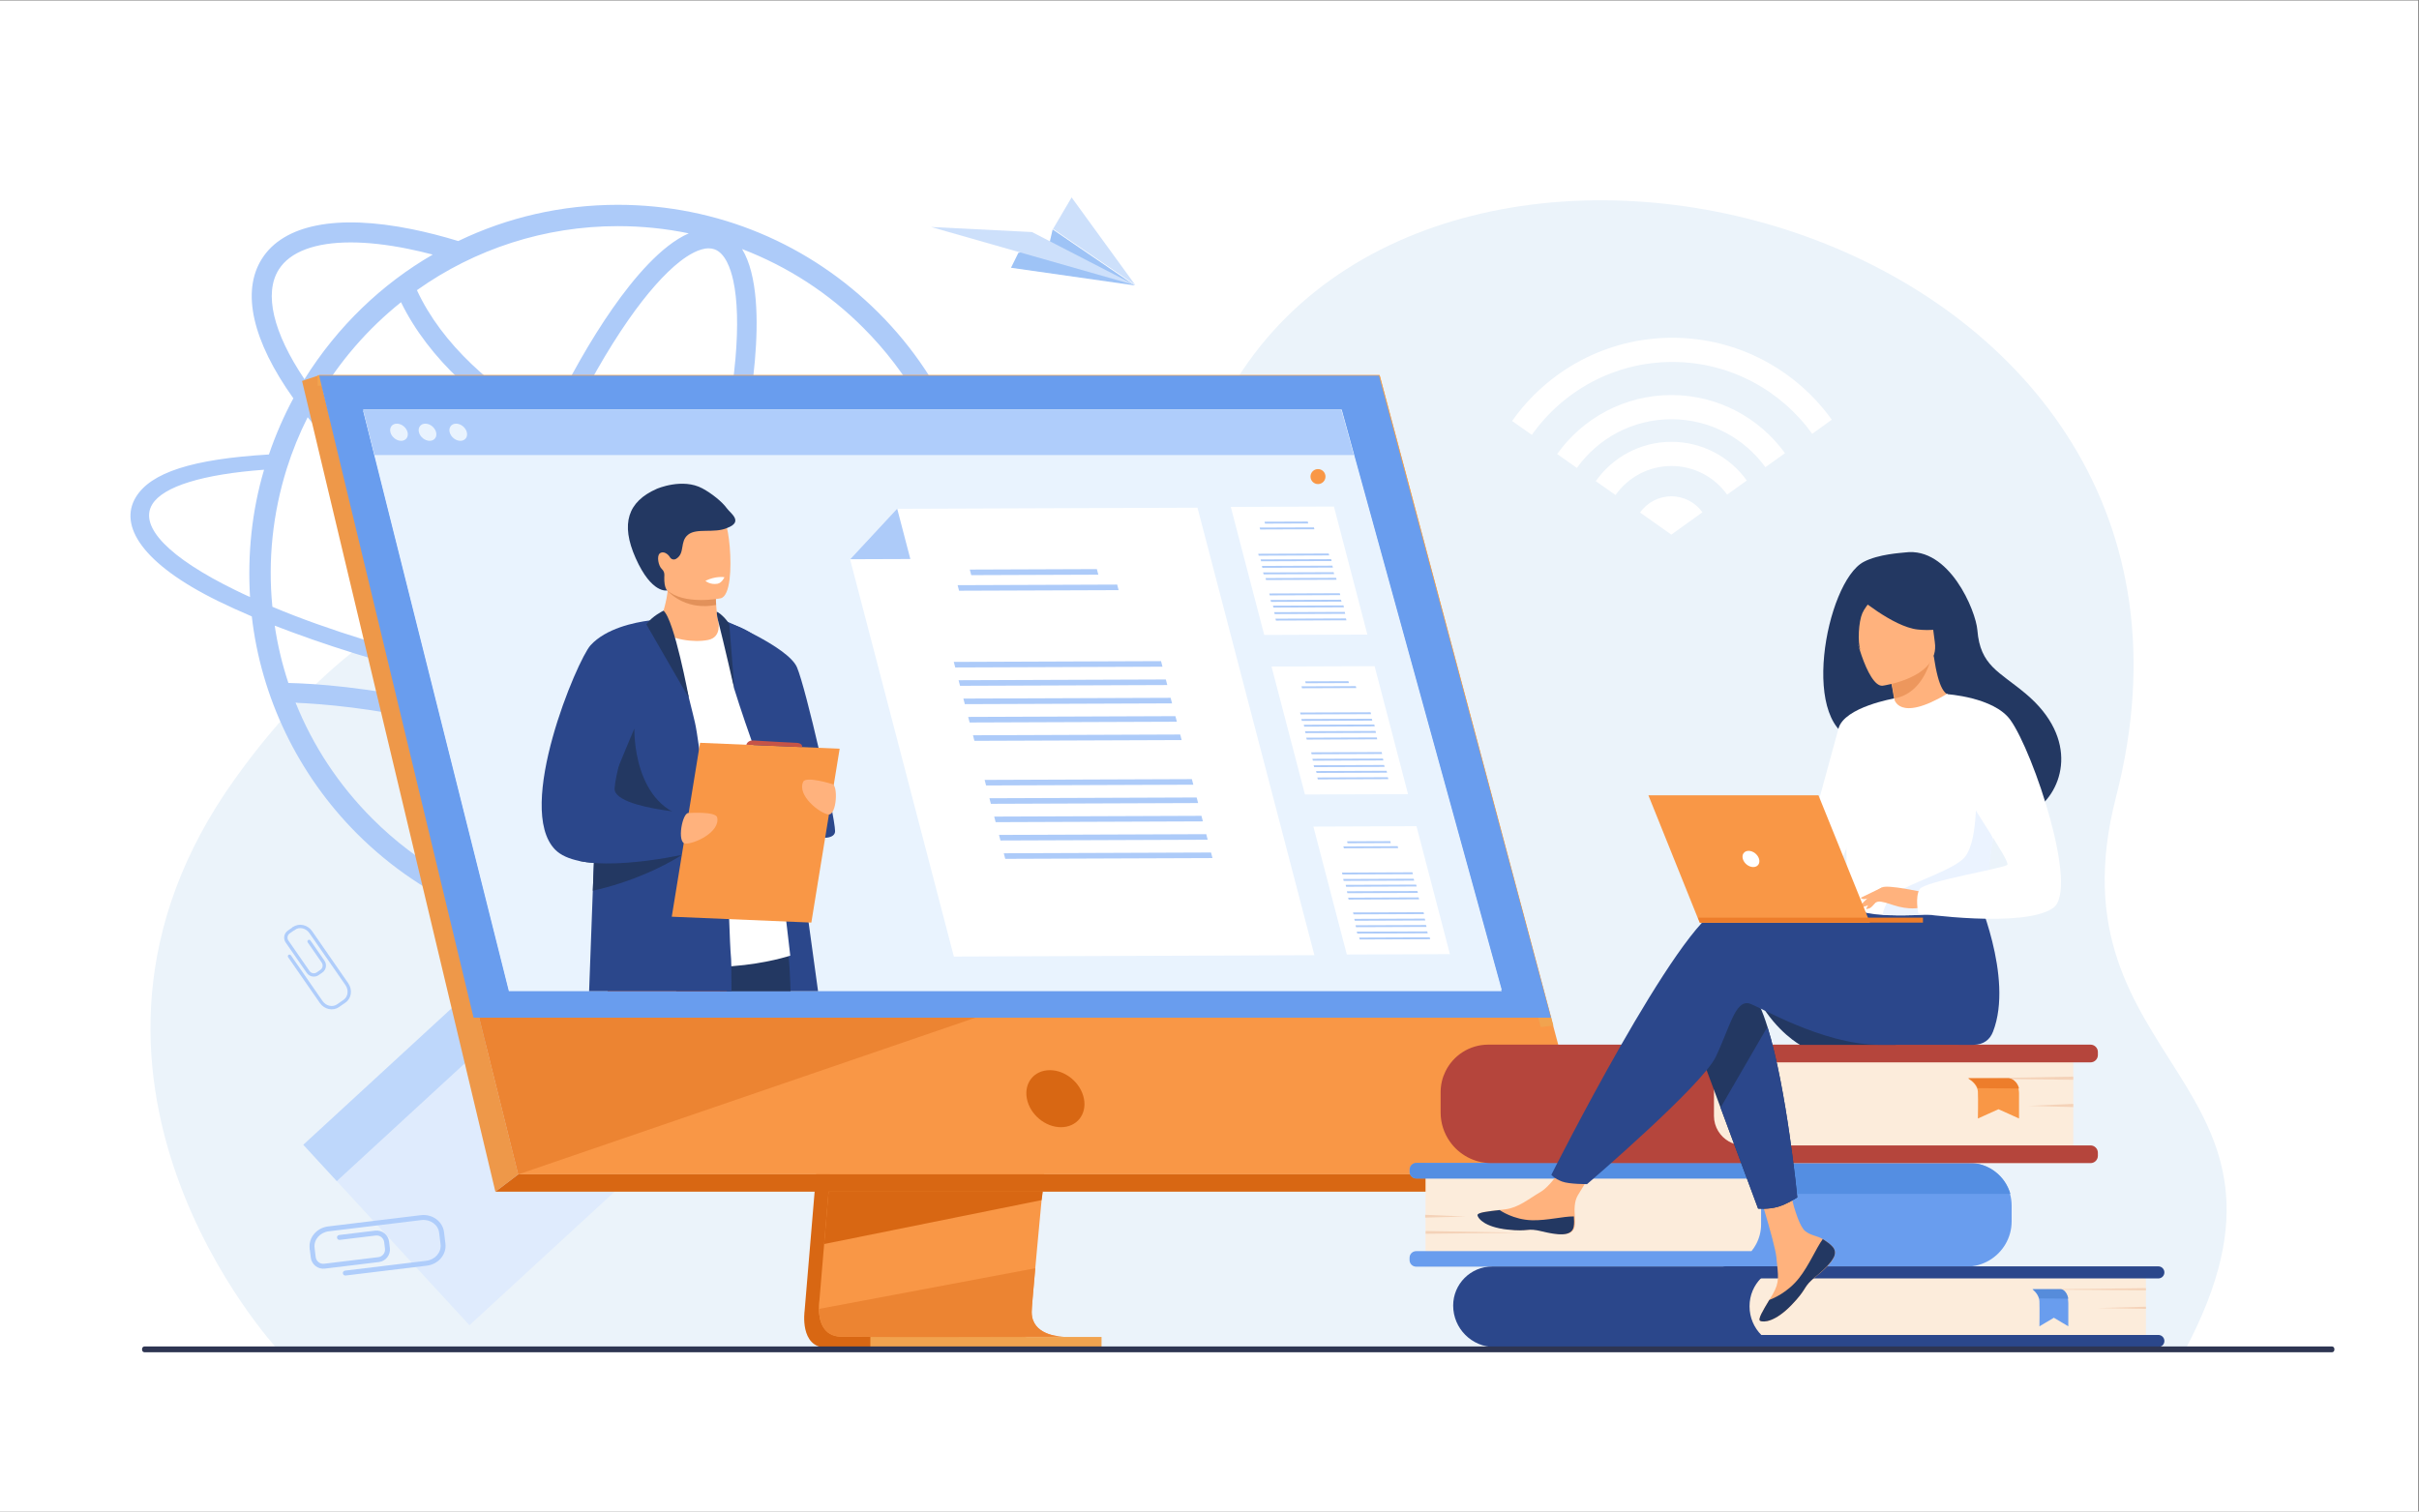 <?xml version="1.0" encoding="UTF-8" standalone="no"?>
<svg
   xmlns:dc="http://purl.org/dc/elements/1.1/"
   xmlns:cc="http://creativecommons.org/ns#"
   xmlns:rdf="http://www.w3.org/1999/02/22-rdf-syntax-ns#"
   xmlns:svg="http://www.w3.org/2000/svg"
   xmlns="http://www.w3.org/2000/svg"
   viewBox="0 0 4266.667 2666.667"
   height="2666.667"
   width="4266.667"
   xml:space="preserve"
   id="svg2"
   version="1.1"><rect x="0" y="0" width="4266.667" height="2666.667" fill="#808080" stroke="none"/><defs
     id="defs6"><clipPath
       id="clipPath86"
       clipPathUnits="userSpaceOnUse"><path
         id="path84"
         d="m 12531.7,2310.3 h -692.3 c -302,0.4 -558.1,1.3 -705.4,3.2 -252.4,3.2 -296.6,224.4 -298.7,367.6 l 2863.3,538.7 c -29.8,-328.1 -47.2,-537.6 -47.4,-577.4 0,-0.7 0,-1.5 0,-2.2 0,-22.4 2,-43.3 5.7,-62.7 47.9,-255.6 387.7,-264 431.6,-264 -66,-0.2 -813.7,-2.5 -1556.8,-3.2" /></clipPath></defs><g
     transform="matrix(1.333,0,0,-1.333,0,2666.667)"
     id="g10"><g
       transform="scale(0.1)"
       id="g12"><g
         transform="scale(1.963)"
         id="g14"><path
           id="path16"
           style="fill:#ffffff;fill-opacity:1;fill-rule:nonzero;stroke:none"
           d="M 16300,0 H 0 V 10187.5 H 16300 V 0" /></g><g
         transform="scale(1.891)"
         id="g18"><path
           id="path20"
           style="fill:#ebf3fa;fill-opacity:1;fill-rule:nonzero;stroke:none"
           d="m 1943.77,1133.74 c 0,0 -1784.873,1916.38 -301.85,3991.13 1315.84,1840.89 2849.98,1715.05 3975.56,968.02 479.39,-318.17 1861.54,-39.21 3037.9,1833.94 C 10259.7,10481.3 15820.6,8932 14806.7,5001.9 14316,3100 16300,3030.87 15289.1,1129.71 l -13345.33,4.03" /></g><path
         id="path22"
         style="fill:#dfebfd;fill-opacity:1;fill-rule:nonzero;stroke:none"
         d="M 6401.92,7052 8600,4663.7 6211.71,2465.6 4013.62,4853.9 6401.92,7052" /><path
         id="path24"
         style="fill:#bed7fb;fill-opacity:1;fill-rule:nonzero;stroke:none"
         d="m 6401.92,7052 442.69,-481 -2388.29,-2198.1 -442.7,481 2388.3,2198.1" /><g
         transform="scale(1.041)"
         id="g26"><path
           id="path28"
           style="fill:#9ec3f6;fill-opacity:1;fill-rule:nonzero;stroke:none"
           d="m 12850.7,15812.8 1573.2,-224.4 -1044,711.6 -53,-228.1 -382.7,-69.3 -93.5,-189.8" /></g><g
         transform="scale(1.043)"
         id="g30"><path
           id="path32"
           style="fill:#cde0fb;fill-opacity:1;fill-rule:nonzero;stroke:none"
           d="m 14399.2,15561.7 -1306.9,673.9 -1281,64.4 2587.9,-738.3" /></g><g
         transform="scale(1.067)"
         id="g34"><path
           id="path36"
           style="fill:#cde0fb;fill-opacity:1;fill-rule:nonzero;stroke:none"
           d="m 13059,15909.1 1019,-694.6 -788.8,1085.5 -230.2,-390.9" /></g><g
         transform="scale(1.382)"
         id="g38"><path
           id="path40"
           style="fill:#ffffff;fill-opacity:1;fill-rule:nonzero;stroke:none"
           d="m 16300,9569.4 -297.9,-213.83 -299.5,211.51 c 66.3,93.4 176,155.16 299.5,155.16 122.7,0 231.6,-60.22 297.9,-152.84" /></g><g
         transform="scale(1.418)"
         id="g42"><path
           id="path44"
           style="fill:#ffffff;fill-opacity:1;fill-rule:nonzero;stroke:none"
           d="m 15597.2,9984.13 c -291.9,0 -550,-145.21 -706.5,-367.17 l 184.4,-129.4 c 115.8,164.02 306.9,270.85 522.1,270.85 213.7,0 403.3,-105.33 519.2,-267.09 l 183.6,131.66 c -157.3,218.95 -413.9,361.15 -702.8,361.15" /></g><g
         transform="scale(1.487)"
         id="g46"><path
           id="path48"
           style="fill:#ffffff;fill-opacity:1;fill-rule:nonzero;stroke:none"
           d="m 14881.5,10447 c -589.3,0 -1110.5,-292.9 -1426.3,-740.83 L 13631,9582.7 c 277.1,391.96 734.4,648.9 1250.5,648.9 511.9,0 966.3,-252.64 1244.1,-639.57 l 174.4,125.63 c -316.6,441.44 -834.1,729.34 -1418.5,729.34" /></g><g
         transform="scale(1.449)"
         id="g50"><path
           id="path52"
           style="fill:#ffffff;fill-opacity:1;fill-rule:nonzero;stroke:none"
           d="m 15262.7,10197.7 c -430,0 -811.4,-212.75 -1043.3,-538.91 l 180.4,-126.63 c 192.1,268.72 507.3,444.69 862.9,444.69 352.6,0 665.5,-173.02 858.4,-438.07 l 178.9,128.11 c -232.6,321.74 -611.1,530.81 -1037.3,530.81" /></g><g
         transform="scale(1.061)"
         id="g54"><path
           id="path56"
           style="fill:#adcbf9;fill-opacity:1;fill-rule:nonzero;stroke:none"
           d="m 10766.9,8641.84 c -239.2,-240.03 -502.8,-448.58 -787.52,-624.24 -689.84,504.18 -1426.96,935.79 -2194.9,1285.14 105.57,193.48 209.62,397.81 311.21,611.11 702.93,-93.15 1378.66,-149.06 1995.61,-163.51 161.1,-4.65 317.4,-4.65 469.1,-3.49 393.2,4.66 743.3,28 1043.2,70 -210.1,-435.23 -491.3,-829.62 -836.7,-1175.01 z M 6393.31,7575.99 c 320.3,167.94 642.12,553.47 889.96,908.75 127.82,183.2 255.57,386.01 381.68,604.93 C 8392.07,8760.39 9091.22,8355.82 9748.02,7884.53 8665.42,7306 7446.28,7240.5 6393.31,7575.99 Z M 3686.95,10088.4 c 333.19,-13.4 950.89,-63.9 1739.91,-243.47 56.45,-12.86 112.87,-26.32 169.26,-40.07 -40.61,-236.86 -70.58,-463.2 -89.08,-675.9 -35.05,-403.06 -37.54,-867.85 74.89,-1199.66 -342.18,192.62 -655.96,430.95 -937.56,712.54 -419.77,419.74 -742.79,911.25 -957.42,1446.56 z m 2018.64,267.5 c -23.6,-105.3 -45.36,-209 -65.33,-311.1 -53.09,12.8 -106.21,25.5 -159.37,37.6 -898.11,204.4 -1572.04,246 -1884.45,253 -77.37,233.1 -134.28,471.5 -170.29,714.8 611.86,-235.3 1300.58,-461.1 2279.44,-694.3 z M 2934.9,11493.7 c -827.32,403.7 -1205.39,793.4 -1036.19,1070 136.52,224 633.6,375.7 1394.41,431.7 -153.38,-517.6 -206.72,-1055.8 -175.02,-1588.1 -63.02,28 -123.69,57.2 -183.2,86.4 z m 901.99,2156.3 0.1,0.3 c 534.81,-668.5 1323.07,-1351.9 2244.09,-1944.5 -130.6,-397.5 -242.02,-788.1 -331.94,-1162.5 -763.63,184.8 -1651.2,446.1 -2352.16,742.6 -58.14,581.3 5.16,1169.7 179.69,1724.7 67.75,215.2 157.63,437 260.22,639.4 z m -360.49,1842.1 c 140.76,223.5 455.31,338.8 896.98,338.8 211.24,0 451.72,-26.4 716,-80.1 100.34,-20.3 202.83,-44.2 307.07,-71.7 h 0.27 c -630.58,-364.7 -1185.99,-892.5 -1599.51,-1554.2 l -0.21,-0.3 c -390.28,579.5 -507.61,1070.8 -320.6,1367.5 z m 4229.83,541.9 c 299.93,0 594.92,-30.2 883.28,-90.1 -340.12,-148.1 -687.38,-560.1 -950.97,-938 -269.78,-386.7 -539.18,-860 -793.57,-1389.8 -686.67,373.2 -1335.3,945.1 -1645.33,1619 723.89,514.8 1594.44,798.9 2506.59,798.9 z m 3060.67,-1268.4 c 561.5,-561.5 934,-1235.9 1122.4,-1941.2 -998,-73 -1912.47,-50 -2729.9,68.3 129.72,530 217.05,1028.6 255.35,1469 42.26,486.3 37.17,1062.4 -160.03,1386.6 571.24,-219.5 1081.48,-550.7 1512.18,-982.7 z M 8857.65,12694.5 c -112.25,-422.4 -250.52,-862.3 -411.61,-1306.5 -62.09,-171.2 -126.38,-339.7 -192.52,-504.9 -605.13,222.2 -1247.41,540 -1878.85,932.5 32.62,95.4 66.3,191.1 101.09,287 149.66,412.7 312.1,809.8 482.43,1181.8 595.99,-288.9 1241.6,-475.3 1899.46,-589.9 z m 53.77,3050.2 c 132.78,-48.1 200.17,-238.7 233.34,-390.1 52.41,-239.2 61.88,-575.3 27.41,-971.8 -37.75,-434 -124.66,-927 -254,-1451.8 -635.98,109.4 -1271.51,289.8 -1856.66,573.8 249.39,520.1 513.09,983.9 776.74,1361.8 227.71,326.4 450.41,578.3 644,728.3 101.01,78.3 236.95,162.1 355.98,162.1 25.33,0 49.9,-3.8 73.19,-12.3 z m -3910.25,-659.6 c 347.94,-712.9 1018.5,-1300.2 1740.1,-1689.8 -174.81,-380.9 -341.32,-787.5 -494.43,-1209.7 -28.54,-78.7 -56.3,-157.2 -83.43,-235.6 -914.48,595.2 -1688.72,1278.3 -2196.61,1939.3 l -0.21,0.3 c 268.05,457.2 617.31,861 1034.58,1195.5 z m 1528.86,-4716.3 c -184.16,37.9 -365.65,77.5 -544.01,118.6 83.96,349.4 187.12,713.6 307.54,1084.8 625.97,-384.8 1262.57,-697.8 1865.32,-920 -75.62,-180.5 -153.28,-356.5 -232.61,-526.9 -457.83,65.7 -926.26,147.1 -1396.24,243.5 z m 1030.99,-967.2 c -549.3,236.69 -1114.06,432.3 -1684.46,583.31 20.11,103.49 42.15,208.79 66.1,315.79 158.61,-36.1 319.47,-71 482.34,-104.6 476.65,-97.5 952.13,-180.3 1417.57,-247.23 -92.18,-190.73 -186.27,-373.55 -281.55,-547.27 z M 6010.38,7745.9 c -132.78,48.16 -200.18,238.71 -233.34,390.16 -52.41,239.27 -61.89,575.23 -27.4,971.79 17.43,200.55 45.47,413.72 83.2,636.72 544.22,-145.04 1083.17,-331.57 1607.96,-556.33 -118.21,-203.84 -237.73,-392.88 -357.25,-564.21 -227.71,-326.45 -450.4,-578.25 -644,-728.28 -122.5,-94.9 -296.38,-198 -429.17,-149.85 z m 5687.72,2278.7 c -311.5,-56.05 -700.1,-88.72 -1154,-93.39 -704.39,-8.59 -1513.3,47.03 -2365.77,159.39 71.74,156.1 142.05,316.6 210.64,480.7 264.54,-88.5 521.25,-158.6 766.1,-208.3 280.45,-56.9 536.5,-85 764.94,-85 535.59,0 919.19,154.6 1108.69,455.4 31.2,49.5 56.7,102.1 76.3,157.6 h -273 c -4.6,-8.3 -9.4,-16.5 -14.4,-24.5 -140.8,-223.5 -455.3,-338.9 -896.93,-338.8 -211.29,0 -451.79,26.4 -716.04,80 -230.37,46.8 -471.94,112.4 -721.03,195.1 65.74,164.4 129.65,332 191.36,502.2 166.41,458.8 308.87,913.7 424.12,1350.5 933.92,-137.7 1909.72,-141.8 2847.02,-71.2 59.2,-287.5 89.2,-581.7 89.2,-880.6 0,-582.3 -113.2,-1147 -337.2,-1679.1 z m 1098,752.6 -355.9,8.2 c 114.4,-148.2 140.1,-284.8 68.8,-400.3 -71.1,-117.8 -241.5,-214.7 -495.8,-288.2 192.5,512.3 289.4,1052.5 289.4,1606.8 0,1198.7 -466.4,2372 -1346.6,3249.7 -852,852 -2003.69,1346.6 -3249.77,1346.6 -699.71,0 -1375.81,-155.1 -1990.68,-451.6 l -0.61,-0.3 c -197.67,60.3 -390.22,109.8 -576,147.4 -937.82,190.3 -1603.35,58.8 -1873.68,-370.3 -257.26,-408.2 -117.2,-1022.6 393.28,-1739.1 l -0.19,-0.4 C 3544.29,13675 3434.5,13425 3353.8,13185.6 c -959.17,-57.2 -1472.6,-226 -1659.29,-531.7 -217.04,-355.9 79.35,-833.5 1028.02,-1297.9 130.68,-64.2 270.71,-127.2 417.73,-190.2 113.64,-998.6 568.52,-1966.44 1315.07,-2713 422.4,-421.25 913.65,-752.69 1460.92,-984.9 1676.5,-707.17 3675.05,-376.01 5039.75,984.9 410.7,410.69 736.3,889.14 966.1,1418.9 467.9,96.85 776,248.5 898.5,449.2 85.2,138.9 74.7,292.9 -24.5,456.3" /></g><path
         id="path58"
         style="fill:#d86713;fill-opacity:1;fill-rule:nonzero;stroke:none"
         d="M 11320.9,10674.8 10646.4,2655 c 0,0 -70.7,-486.1 290.9,-487 594.6,-1.4 2959.3,0 2959.3,0 0,0 -447.4,101.2 -442,328.9 6.4,268.4 788.3,8253.8 788.3,8253.8 l -2922,-75.9" /><path
         id="path60"
         style="fill:#f99746;fill-opacity:1;fill-rule:nonzero;stroke:none"
         d="m 14088.5,2313.5 c -116.9,-0.3 -2375.5,-7.4 -2954.5,0 -252.4,3.2 -296.6,224.4 -298.7,367.6 -1.1,68.6 7.6,119.3 7.6,119.3 l 17.6,208.5 44.7,531.3 39.5,469.3 50.7,603.2 42.7,509.1 479.3,5698.6 2922,75.8 c 0,0 -329.3,-3341.8 -562.2,-5774.4 -26,-271.1 -50.8,-530.9 -73.7,-773.5 -7.4,-77.5 -14.5,-153.2 -21.4,-226.9 -21.6,-230.2 -41.4,-441.5 -58.6,-628.2 -9,-98.3 -17.4,-189.7 -24.9,-273.4 -29.8,-328.1 -47.2,-537.6 -47.4,-577.4 -0.1,-23.2 1.8,-44.8 5.7,-64.9 47.9,-255.6 387.7,-264 431.6,-264" /><g
         transform="scale(1.293)"
         id="g62"><path
           id="path64"
           style="fill:#f99746;fill-opacity:1;fill-rule:nonzero;stroke:none"
           d="M 3267.59,11632.2 4538.35,6527.83 4712.34,5828.76 5304.19,3451.25 H 16300 L 14118.5,11632.2 H 3267.59" /></g><path
         id="path66"
         style="fill:#ee9849;fill-opacity:1;fill-rule:nonzero;stroke:none"
         d="M 4224.54,15038.9 3996.85,14963 6554.92,4232.4 6857.65,4462 4224.54,15038.9" /><g
         transform="scale(1.293)"
         id="g68"><path
           id="path70"
           style="fill:#d86713;fill-opacity:1;fill-rule:nonzero;stroke:none"
           d="m 5070.1,3273.68 h 10928.2 l 301.7,177.59 H 5304.25 L 5070.1,3273.68" /></g><path
         id="path72"
         style="fill:#f1a34f;fill-opacity:1;fill-rule:nonzero;stroke:none"
         d="m 11516.5,2165 h 3059 v 145.301 h -3059 z" /><g
         transform="scale(1.261)"
         id="g74"><path
           id="path76"
           style="fill:#f1a34f;fill-opacity:1;fill-rule:nonzero;stroke:none"
           d="M 16167.3,5084.55 14337.9,11816.4 H 3332.46 v 110.9 H 14476.7 l 1823.3,-6827.83 -132.7,-14.92" /></g><path
         id="path78"
         style="fill:#d86713;fill-opacity:1;fill-rule:nonzero;stroke:none"
         d="m 13797.9,4232.5 -15.8,-111.1 -2876.9,-581.2 39.5,469.3 18.8,223 h 2834.4" /><g
         id="g80"><g
           clip-path="url(#clipPath86)"
           id="g82"><path
             id="path88"
             style="fill:#ec8432;fill-opacity:1;fill-rule:nonzero;stroke:none"
             d="m 10835.3,2310.3 h 3253.2 v 909.5 h -3253.2 z" /></g></g><path
         id="path90"
         style="fill:#e78b37;fill-opacity:1;fill-rule:nonzero;stroke:none"
         d="m 12161.2,2310.1 c -110.9,0 -219,0.1 -321.8,0.2 v 0 h 692.3 c -124.7,-0.1 -249.3,-0.2 -370.5,-0.2" /><path
         id="path92"
         style="fill:#ec8432;fill-opacity:1;fill-rule:nonzero;stroke:none"
         d="m 6857.61,4462 v 0 L 6092.43,7535.8 13102.5,6603.2 6857.65,4462" /><g
         transform="scale(1.259)"
         id="g94"><path
           id="path96"
           style="fill:#699dee;fill-opacity:1;fill-rule:nonzero;stroke:none"
           d="M 3354.2,11940.6 H 14492.7 L 16300,5191.35 H 4977.03 L 3354.2,11940.6" /></g><path
         id="path98"
         style="fill:#d86713;fill-opacity:1;fill-rule:nonzero;stroke:none"
         d="m 14342.5,5463.9 c -40.5,208.4 -242.3,377.4 -450.8,377.4 -208.5,0 -344.6,-169 -304.1,-377.4 40.5,-208.5 242.4,-377.5 450.8,-377.5 208.5,0 344.7,169 304.1,377.5" /><g
         transform="scale(1.219)"
         id="g100"><path
           id="path102"
           style="fill:#e9f3fe;fill-opacity:1;fill-rule:nonzero;stroke:none"
           d="M 16300,5666.47 H 5523.64 l -1220.44,4861.63 -93.5,372.8 -79.85,318 -63.88,254.6 -123.31,491.1 H 14563.7 l 7.4,-27 127.9,-464.1 70.2,-254.6 87.7,-318 102.8,-372.8 1340.3,-4861.63" /></g><g
         transform="scale(1.219)"
         id="g104"><path
           id="path106"
           style="fill:#e9f3fe;fill-opacity:1;fill-rule:nonzero;stroke:none"
           d="M 16300,5649.81 H 5523.64 l -1220.44,4861.69 -93.5,372.8 -79.85,318 -63.88,254.6 -123.31,491.1 H 14563.7 l 7.4,-27 127.9,-464.1 70.2,-254.6 87.7,-318 102.8,-372.8 1340.3,-4861.69" /></g><g
         transform="scale(1.099)"
         id="g108"><path
           id="path110"
           style="fill:#afcdfb;fill-opacity:1;fill-rule:nonzero;stroke:none"
           d="M 16300,12723.2 H 4508.85 l -136.74,544.6 H 16145.5 l 12.8,-29.9 141.7,-514.7" /></g><path
         id="path112"
         style="fill:#e9f3fe;fill-opacity:1;fill-rule:nonzero;stroke:none"
         d="m 5165.79,14284.3 c -15.64,62.7 22.54,113.6 85.29,113.6 62.75,0 126.3,-50.9 141.95,-113.6 15.64,-62.8 -22.54,-113.7 -85.29,-113.7 -62.75,0 -126.3,50.9 -141.95,113.7" /><path
         id="path114"
         style="fill:#e9f3fe;fill-opacity:1;fill-rule:nonzero;stroke:none"
         d="m 5543.31,14284.3 c -15.65,62.7 22.53,113.6 85.28,113.6 62.75,0 126.3,-50.9 141.95,-113.6 15.64,-62.8 -22.54,-113.7 -85.29,-113.7 -62.75,0 -126.3,50.9 -141.94,113.7" /><path
         id="path116"
         style="fill:#e9f3fe;fill-opacity:1;fill-rule:nonzero;stroke:none"
         d="m 5949.8,14284.3 c -15.64,62.7 22.55,113.6 85.3,113.6 62.75,0 126.3,-50.9 141.94,-113.6 15.65,-62.8 -22.54,-113.7 -85.29,-113.7 -62.75,0 -126.3,50.9 -141.95,113.7" /><path
         id="path118"
         style="fill:#2b478b;fill-opacity:1;fill-rule:nonzero;stroke:none"
         d="M 10824.4,6886.5 H 9525.63 c -12.45,101.5 -23.42,208.8 -33.27,320.8 -17.43,200.7 -30.78,416.7 -40.63,641.3 -2.37,51.9 -4.41,104.1 -6.33,156.8 -2.49,67 -4.65,134.8 -6.57,202.9 -3.17,115.7 -5.66,232.7 -7.47,350.4 l -0.11,0.4 c -2.27,150.1 -3.4,301.2 -3.74,451.7 v 0.1 c -0.11,37.6 -0.11,75.2 -0.11,112.6 v 0.1 c 0,35.4 0.11,70.4 0.23,105.5 1.12,324 5.99,641.8 12.9,937.3 14.93,653.9 39.16,1198.7 52.06,1460.6 v 0.1 c 5.2,107.5 8.6,167.3 8.6,167.3 l 0.34,-0.2 c 2.94,-0.4 22.63,-4 53.64,-11.5 22.75,-5.6 51.61,-13.1 84.43,-23.2 h 0.12 c 29.65,-8.9 62.36,-20 96.76,-33.1 l 0.34,-0.1 c 58.51,-22.5 121.55,-51.2 180.85,-87.3 0.91,-0.5 1.81,-0.9 2.72,-1.4 97.01,-60.2 184.61,-140 224.51,-245.4 34.3,-89.5 114.6,-570.6 211.6,-1209.6 2.7,-18.2 5.4,-36.5 8.2,-55.1 51.3,-339.3 106.7,-720 162.4,-1108.8 59,-411.9 117.9,-832.7 172.2,-1222.6 46.2,-334.4 89.1,-646 125.1,-909.6" /><path
         id="path120"
         style="fill:#233862;fill-opacity:1;fill-rule:nonzero;stroke:none"
         d="M 10460.7,6886.5 H 8948.9 c -28.98,124.7 -56.14,245 -80.25,357.9 -66.43,311 -110.11,565.8 -107.74,702.8 1.13,64.2 25.35,114.4 67,153 28.52,26.5 65.19,47.5 108.31,63.9 127.55,48.5 310.78,56.4 502.61,44.2 65.19,-4.1 131.28,-10.4 196.47,-18.3 359.33,-43.6 692.9,-132.6 692.9,-132.6 0,0 22.3,-90.2 48.6,-247.8 19.8,-118.3 41.9,-274.7 58.3,-459.4 9.5,-107.3 17.2,-224.2 21.5,-348.8 1.3,-37.5 2.6,-75.8 4.1,-114.9" /><path
         id="path122"
         style="fill:#c65447;fill-opacity:1;fill-rule:nonzero;stroke:none"
         d="m 9762.51,7945.4 -15.05,-109.2 -73.23,-530.4 -12.45,-90.5 -45.38,-328.8 H 8040.89 c -12.22,217.3 -23.54,429.1 -25.69,613.7 -0.22,20.4 -0.34,40.5 -0.34,60.2 0,277.9 24.45,484 104.12,536.1 90.32,58.9 389.89,42.8 708.93,3.7 31.8,-3.8 63.83,-8 95.86,-12.3 185.95,-25 372.01,-55.9 521.63,-82.5 77.63,-13.8 145.43,-26.5 198.16,-36.6 74.47,-14.3 118.95,-23.4 118.95,-23.4" /><path
         id="path124"
         style="fill:#ffffff;fill-opacity:1;fill-rule:nonzero;stroke:none"
         d="m 8014.87,11520.9 c 0,0 865.54,559.6 1486.36,273.4 98.93,-45.6 211.78,-172.9 292.56,-261.9 224.41,-247.3 662.91,-4175.2 662.91,-4175.2 0,0 -1244.75,-421.6 -2441.83,143 v 4020.7" /><path
         id="path126"
         style="fill:#2b478b;fill-opacity:1;fill-rule:nonzero;stroke:none"
         d="m 9550.48,11808.5 c 0,0 876.22,-359.1 994.92,-635 118.7,-275.9 504.4,-1970.3 504.4,-2169 0,-198.7 -671.6,-44.4 -779.7,276 -89.8,266.1 -392.64,1083.6 -552.33,1600.7 l -167.29,927.3" /><path
         id="path128"
         style="fill:#ffb27d;fill-opacity:1;fill-rule:nonzero;stroke:none"
         d="m 9368.5,11534.9 c -191.29,-37.5 -472.28,2.5 -678.01,138 92.88,221.9 130.96,397.1 144.51,510.4 0.79,6 1.38,11.9 1.97,17.5 6.14,58.8 5.25,98.6 2.38,116.9 h 494.53 c 0,0 135.2,-61.8 135.2,-104.5 0,-22.9 0.2,-44.7 0.6,-65.6 0.99,-56.9 3.26,-106.5 6.23,-149.2 9.4,-138.7 25.32,-204.1 25.32,-204.1 0,0 60.43,-221.5 -132.73,-259.4" /><path
         id="path130"
         style="fill:#e2915a;fill-opacity:1;fill-rule:nonzero;stroke:none"
         d="m 9475.91,11998.4 c -374.66,-72.3 -592.16,132.4 -640.91,184.9 -6.93,7.5 -10.49,12 -10.49,12 3.96,2 8.11,3.7 12.46,5.5 139.46,56.5 455.96,11.6 632.71,-53.2 0.99,-56.9 3.26,-106.5 6.23,-149.2" /><path
         id="path132"
         style="fill:#ffb27d;fill-opacity:1;fill-rule:nonzero;stroke:none"
         d="m 8712.62,12399 c 66.95,-360.3 531.89,-348.5 732.81,-325.8 56.55,6.2 92.12,13.5 92.12,13.5 63.76,17 99.33,117.4 115.86,249 32.8,260.3 -8.64,642.4 -52.6,740.2 -66.2,147 -190.86,306.1 -659.08,191.3 -468.3,-114.8 -315.02,-406.5 -229.11,-868.2" /><path
         id="path134"
         style="fill:#233862;fill-opacity:1;fill-rule:nonzero;stroke:none"
         d="m 9618.24,13276.9 c -64,88.6 -199.69,196.8 -322.92,263.5 -264.75,143.2 -603.6,-4.5 -605.02,-5.1 -382.44,-168.2 -482.31,-460.8 -279.55,-916.6 214.41,-481.9 418.56,-427.7 418.56,-427.7 0,0 -43.33,26.9 -39.42,177.2 0.23,8.5 0.57,15.6 0.96,21.8 1.97,30.8 -8.88,61.6 -31.89,82.2 -47.5,42.4 -70.66,170.6 -30.88,206.3 47.98,43.1 115.42,-9.3 136.96,-49.5 18.82,-28.4 52.53,-38.4 83.93,-18.5 119.03,75.2 41.71,225.7 155.45,317.8 113.74,92.1 344.54,14.8 515.17,88.2 223.35,83.2 46.87,193.6 -1.35,260.4" /><path
         id="path136"
         style="fill:#2b478b;fill-opacity:1;fill-rule:nonzero;stroke:none"
         d="M 9679.67,6886.5 H 7795.08 c 13.46,390.8 30.78,857.4 49,1329.8 4.64,122.5 9.51,245.5 14.26,367.5 2.15,51.7 4.07,103.1 6.11,154.5 41.65,1049.1 82.96,1996.5 91.67,2047.5 19.81,115.5 38.48,213.8 58.74,299.2 59.19,248.5 132.76,384.8 293.24,502 15.62,11.9 143.96,76.5 257.02,132.9 92.35,45.8 174.51,85.9 177,87 v 0.1 h 0.12 c 18.67,-9 39.27,-35.1 61,-73.7 21.73,-38.5 44.59,-89.9 68.01,-149.9 86.13,-221.3 179.16,-559.9 243.78,-812.8 l 0.23,-0.8 0.12,-0.5 v -0.1 c 41.64,-163.3 71.52,-290.4 80.01,-326.9 14.48,-61.6 33.5,-180.8 56.02,-342.2 v -0.4 c 30.45,-220.2 66.77,-518.8 105.26,-857.8 v -0.1 c 3.96,-34.9 7.91,-70.1 11.87,-105.6 4.54,-40.6 9.17,-81.7 13.81,-123.2 v -0.2 c 1.48,-13.3 2.95,-26.7 4.31,-40 v -0.1 c 14.82,-134.3 29.76,-272.7 44.59,-413.6 l 0.11,-0.4 c 12.67,-116.1 188.78,-200.2 201,-318.5 0.9,-8.6 1.81,-26 2.94,-50.2 2.26,-50.1 4.98,-129.4 8.26,-221.2 1.36,-40.8 2.83,-84.2 4.42,-128.4 6.9,-196.7 15.39,-412.2 25.01,-515.9 0.45,-4.9 0.9,-11.1 1.24,-18.7 1.14,-20.7 2.04,-51.1 2.83,-89.4 1.59,-81.2 2.38,-197.5 2.61,-329.9" /><path
         id="path138"
         style="fill:#233862;fill-opacity:1;fill-rule:nonzero;stroke:none"
         d="m 8394.09,10362.9 c -0.56,-2.4 -30.01,-1060.8 766.19,-1189.4 796.2,-128.6 267.18,-162.6 267.18,-162.6 0,0 -1498.05,63.7 -1522.78,103.2 -24.73,39.6 489.41,1248.8 489.41,1248.8" /><path
         id="path140"
         style="fill:#233862;fill-opacity:1;fill-rule:nonzero;stroke:none"
         d="m 9066.81,8719.1 c 0,0 -14.94,-10.6 -43.62,-29.1 l -1.49,-0.9 c -121.46,-77.5 -481.97,-288.9 -1006.87,-430.6 -55.08,-14.9 -112.06,-29.1 -170.71,-42.1 4.65,122.4 9.5,245.4 14.24,367.4 -69.33,5.4 -135.69,14.2 -197.32,27.3 2.09,16.1 4.26,32.2 6.33,48.4 66.77,27.4 133.13,53.8 197.13,78.8 52.12,20.4 102.56,39.8 150.33,57.7 215.62,81.9 375.45,137.4 375.45,137.4 l 638.25,-202.1 38.28,-12.2" /><path
         id="path142"
         style="fill:#2b478b;fill-opacity:1;fill-rule:nonzero;stroke:none"
         d="m 9235.74,8736.8 c 0,0 -82,-20.5 -212.55,-46.8 l -1.39,-0.3 c -240.74,-48.3 -645.46,-116.2 -1006.97,-112.5 -53.31,0.6 -105.73,2.6 -156.47,6.6 -69.33,5.4 -135.69,14.2 -197.32,27.3 -132.13,27.9 -242.81,75.1 -315.21,148.9 -537.75,547.7 293.46,2513.6 468.22,2704.9 204.05,223.3 576.43,301.6 782.06,328.5 8.6,1.1 16.81,2.2 24.82,3.2 72.3,8.6 118.69,10.4 121.26,10.5 h 0.1 c 0,0 -16.12,-51.9 -43.12,-139.8 -10.49,-34 -22.65,-73.5 -36,-117.5 -126.3,-413.6 -370.02,-1226.5 -477.42,-1685 -39.37,-167.7 -60.44,-288 -50.84,-323.9 41.93,-156.5 476.43,-237.1 751.69,-272.7 114.83,-14.8 201.96,-21.8 221.45,-23.3 1.38,0 2.67,-0.1 4.05,-0.3 l 15.93,-65.3 38.08,-156.6 37.48,-153.8 32.15,-132.1" /><path
         id="path144"
         style="fill:#f99746;fill-opacity:1;fill-rule:nonzero;stroke:none"
         d="m 10735.6,7794.5 -1846.89,77.8 374.7,2301.6 1846.89,-77.8 -374.7,-2301.6" /><path
         id="path146"
         style="fill:#ffb27d;fill-opacity:1;fill-rule:nonzero;stroke:none"
         d="m 9112.11,9244.6 c 0,0 359.52,25 377.55,-58.8 42.03,-195.3 -309.08,-355.7 -422.83,-344.7 -113.74,10.9 -37.46,416.5 45.28,403.5" /><path
         id="path148"
         style="fill:#ffb27d;fill-opacity:1;fill-rule:nonzero;stroke:none"
         d="m 11009.3,9628.7 c 0,0 -344,107.6 -380.9,30.2 -86.1,-180.3 218.4,-417.6 331.6,-433.2 113.2,-15.6 132.8,396.6 49.3,403" /><path
         id="path150"
         style="fill:#233862;fill-opacity:1;fill-rule:nonzero;stroke:none"
         d="m 8779.59,11922.6 c 0,0 -151.25,-72 -227.07,-180.8 0,0 565.35,-981.6 562.83,-972.4 -2.53,9.2 -191.11,1027.5 -335.76,1153.2" /><path
         id="path152"
         style="fill:#233862;fill-opacity:1;fill-rule:nonzero;stroke:none"
         d="m 9483.75,11908.8 c 49.79,-18.8 145.29,-116.6 166.81,-170.7 l 67.21,-856.9 c 0,0 -143.5,628.8 -216.54,913.1 -18.57,72.3 -15.15,94.2 -17.48,114.5" /><path
         id="path154"
         style="fill:#c65447;fill-opacity:1;fill-rule:nonzero;stroke:none"
         d="m 9875.63,10148.1 c 0,0 14.6,63.9 98.67,56.5 84.1,-7.4 556.3,-30.7 556.3,-30.7 0,0 91.1,1.5 82.7,-56.8 l -737.67,31" /><path
         id="path156"
         style="fill:#ffffff;fill-opacity:1;fill-rule:nonzero;stroke:none"
         d="m 9333.88,12317.7 c 0,0 61.31,-55.9 160.21,-38.5 58.66,10.2 91.49,86.5 91.49,86.5 0,0 -112.72,20.3 -251.7,-48" /><g
         transform="scale(1.11)"
         id="g158"><path
           id="path160"
           style="fill:#ffffff;fill-opacity:1;fill-rule:nonzero;stroke:none"
           d="m 16300,10456.3 -1229.5,-4.6 -398.8,1526.5 1229.6,4.5 398.7,-1526.4" /></g><g
         transform="scale(1.062)"
         id="g162"><path
           id="path164"
           style="fill:#adcbf9;fill-opacity:1;fill-rule:nonzero;stroke:none"
           d="m 16300,12313.7 -538.8,-2 -6.2,23.6 538.8,2 6.2,-23.6" /></g><g
         transform="scale(1.067)"
         id="g166"><path
           id="path168"
           style="fill:#adcbf9;fill-opacity:1;fill-rule:nonzero;stroke:none"
           d="m 16300,12183.9 -673,-2.5 -6,23.5 672.9,2.4 6.1,-23.4" /></g><g
         transform="scale(1.079)"
         id="g170"><path
           id="path172"
           style="fill:#adcbf9;fill-opacity:1;fill-rule:nonzero;stroke:none"
           d="m 16300,11727.7 -864.3,-3.1 -6,23.2 864.2,3.2 6.1,-23.3" /></g><g
         transform="scale(1.081)"
         id="g174"><path
           id="path176"
           style="fill:#adcbf9;fill-opacity:1;fill-rule:nonzero;stroke:none"
           d="m 16300,11637 -863.3,-3.2 -6,23.1 863.2,3.2 6.1,-23.1" /></g><g
         transform="scale(1.082)"
         id="g178"><path
           id="path180"
           style="fill:#adcbf9;fill-opacity:1;fill-rule:nonzero;stroke:none"
           d="m 16300,11546.4 -862.1,-3.1 -6.1,23.1 862.2,3.2 6,-23.2" /></g><g
         transform="scale(1.083)"
         id="g182"><path
           id="path184"
           style="fill:#adcbf9;fill-opacity:1;fill-rule:nonzero;stroke:none"
           d="m 16300,11456.1 -861.1,-3.2 -6.1,23.1 861.1,3.2 6.1,-23.1" /></g><g
         transform="scale(1.085)"
         id="g186"><path
           id="path188"
           style="fill:#adcbf9;fill-opacity:1;fill-rule:nonzero;stroke:none"
           d="m 16300,11366 -860.1,-3.2 -6,23.1 860,3.2 6.1,-23.1" /></g><g
         transform="scale(1.088)"
         id="g190"><path
           id="path192"
           style="fill:#adcbf9;fill-opacity:1;fill-rule:nonzero;stroke:none"
           d="m 16300,11147.6 -857.6,-3.2 -5.9,23 857.4,3.2 6.1,-23" /></g><g
         transform="scale(1.089)"
         id="g194"><path
           id="path196"
           style="fill:#adcbf9;fill-opacity:1;fill-rule:nonzero;stroke:none"
           d="m 16300,11058.3 -856.4,-3.2 -6.1,23 856.5,3.2 6,-23" /></g><g
         transform="scale(1.091)"
         id="g198"><path
           id="path200"
           style="fill:#adcbf9;fill-opacity:1;fill-rule:nonzero;stroke:none"
           d="m 16300,10969.1 -855.4,-3.2 -6,23 855.4,3.2 6,-23" /></g><g
         transform="scale(1.092)"
         id="g202"><path
           id="path204"
           style="fill:#adcbf9;fill-opacity:1;fill-rule:nonzero;stroke:none"
           d="m 16300,10880.2 -854.4,-3.2 -6,23 854.4,3.1 6,-22.9" /></g><g
         transform="scale(1.093)"
         id="g206"><path
           id="path208"
           style="fill:#adcbf9;fill-opacity:1;fill-rule:nonzero;stroke:none"
           d="m 16300,10791.5 -853.3,-3.2 -6,23 853.4,3.1 5.9,-22.9" /></g><g
         transform="scale(1.143)"
         id="g210"><path
           id="path212"
           style="fill:#ffffff;fill-opacity:1;fill-rule:nonzero;stroke:none"
           d="m 16300,8306.96 -1193.3,-4.37 -386.9,1481.42 1193.2,4.41 387,-1481.46" /></g><g
         transform="scale(1.095)"
         id="g214"><path
           id="path216"
           style="fill:#adcbf9;fill-opacity:1;fill-rule:nonzero;stroke:none"
           d="m 16300,10013.3 -522.2,-2 -6,22.9 522.3,1.9 5.9,-22.8" /></g><g
         transform="scale(1.101)"
         id="g218"><path
           id="path220"
           style="fill:#adcbf9;fill-opacity:1;fill-rule:nonzero;stroke:none"
           d="m 16300,9899.08 -652.3,-2.41 -5.9,22.76 652.3,2.41 5.9,-22.76" /></g><g
         transform="scale(1.113)"
         id="g222"><path
           id="path224"
           style="fill:#adcbf9;fill-opacity:1;fill-rule:nonzero;stroke:none"
           d="m 16300,9481.65 -838,-3.1 -6,22.53 838.2,3.09 5.8,-22.52" /></g><g
         transform="scale(1.114)"
         id="g226"><path
           id="path228"
           style="fill:#adcbf9;fill-opacity:1;fill-rule:nonzero;stroke:none"
           d="m 16300,9396.27 -837.1,-3.08 -5.9,22.49 837.1,3.08 5.9,-22.49" /></g><g
         transform="scale(1.116)"
         id="g230"><path
           id="path232"
           style="fill:#adcbf9;fill-opacity:1;fill-rule:nonzero;stroke:none"
           d="m 16300,9311.15 -836.1,-3.08 -5.8,22.46 836.1,3.08 5.8,-22.46" /></g><g
         transform="scale(1.117)"
         id="g234"><path
           id="path236"
           style="fill:#adcbf9;fill-opacity:1;fill-rule:nonzero;stroke:none"
           d="m 16300,9226.18 -835.1,-3.08 -5.9,22.43 835.2,3.08 5.8,-22.43" /></g><g
         transform="scale(1.118)"
         id="g238"><path
           id="path240"
           style="fill:#adcbf9;fill-opacity:1;fill-rule:nonzero;stroke:none"
           d="m 16300,9141.41 -834.2,-3.08 -5.8,22.41 834.1,3.07 5.9,-22.4" /></g><g
         transform="scale(1.122)"
         id="g242"><path
           id="path244"
           style="fill:#adcbf9;fill-opacity:1;fill-rule:nonzero;stroke:none"
           d="m 16300,8935.99 -831.8,-3.08 -5.8,22.35 831.7,3.07 5.9,-22.34" /></g><g
         transform="scale(1.123)"
         id="g246"><path
           id="path248"
           style="fill:#adcbf9;fill-opacity:1;fill-rule:nonzero;stroke:none"
           d="m 16300,8851.98 -830.7,-3.12 -5.8,22.35 830.7,3.03 5.8,-22.26" /></g><g
         transform="scale(1.124)"
         id="g250"><path
           id="path252"
           style="fill:#adcbf9;fill-opacity:1;fill-rule:nonzero;stroke:none"
           d="m 16300,8768.07 -829.7,-3.11 -5.9,22.32 829.8,3.03 5.8,-22.24" /></g><g
         transform="scale(1.126)"
         id="g254"><path
           id="path256"
           style="fill:#adcbf9;fill-opacity:1;fill-rule:nonzero;stroke:none"
           d="m 16300,8684.36 -828.8,-3.02 -5.8,22.21 828.7,3.11 5.9,-22.3" /></g><g
         transform="scale(1.127)"
         id="g258"><path
           id="path260"
           style="fill:#adcbf9;fill-opacity:1;fill-rule:nonzero;stroke:none"
           d="m 16300,8600.9 -827.8,-3.02 -5.7,22.18 827.7,3.11 5.8,-22.27" /></g><g
         transform="scale(1.177)"
         id="g262"><path
           id="path264"
           style="fill:#ffffff;fill-opacity:1;fill-rule:nonzero;stroke:none"
           d="m 16300,6267.57 -1158.9,-4.25 -375.8,1438.67 1158.9,4.33 375.8,-1438.75" /></g><g
         transform="scale(1.129)"
         id="g266"><path
           id="path268"
           style="fill:#adcbf9;fill-opacity:1;fill-rule:nonzero;stroke:none"
           d="m 16300,7836.09 -506.5,-1.86 -5.9,22.23 506.6,1.85 5.8,-22.22" /></g><g
         transform="scale(1.135)"
         id="g270"><path
           id="path272"
           style="fill:#adcbf9;fill-opacity:1;fill-rule:nonzero;stroke:none"
           d="m 16300,7736.09 -632.7,-2.38 -5.9,22.12 632.9,2.37 5.7,-22.11" /></g><g
         transform="scale(1.147)"
         id="g274"><path
           id="path276"
           style="fill:#adcbf9;fill-opacity:1;fill-rule:nonzero;stroke:none"
           d="m 16300,7353.85 -813.2,-2.96 -5.8,21.79 813.3,3.05 5.7,-21.88" /></g><g
         transform="scale(1.148)"
         id="g278"><path
           id="path280"
           style="fill:#adcbf9;fill-opacity:1;fill-rule:nonzero;stroke:none"
           d="m 16300,7273.44 -812.4,-2.97 -5.6,21.86 812.3,2.96 5.7,-21.85" /></g><g
         transform="scale(1.15)"
         id="g282"><path
           id="path284"
           style="fill:#adcbf9;fill-opacity:1;fill-rule:nonzero;stroke:none"
           d="m 16300,7193.29 -811.4,-3.04 -5.7,21.83 811.4,2.96 5.7,-21.75" /></g><g
         transform="scale(1.151)"
         id="g286"><path
           id="path288"
           style="fill:#adcbf9;fill-opacity:1;fill-rule:nonzero;stroke:none"
           d="m 16300,7113.28 -810.4,-3.04 -5.8,21.81 810.6,2.95 5.6,-21.72" /></g><g
         transform="scale(1.152)"
         id="g290"><path
           id="path292"
           style="fill:#adcbf9;fill-opacity:1;fill-rule:nonzero;stroke:none"
           d="m 16300,7033.42 -809.5,-2.95 -5.7,21.7 809.5,3.03 5.7,-21.78" /></g><g
         transform="scale(1.156)"
         id="g294"><path
           id="path296"
           style="fill:#adcbf9;fill-opacity:1;fill-rule:nonzero;stroke:none"
           d="m 16300,6839.87 -807.2,-2.94 -5.8,21.72 807.3,2.94 5.7,-21.72" /></g><g
         transform="scale(1.157)"
         id="g298"><path
           id="path300"
           style="fill:#adcbf9;fill-opacity:1;fill-rule:nonzero;stroke:none"
           d="m 16300,6760.72 -806.4,-3.03 -5.6,21.7 806.3,2.94 5.7,-21.61" /></g><g
         transform="scale(1.158)"
         id="g302"><path
           id="path304"
           style="fill:#adcbf9;fill-opacity:1;fill-rule:nonzero;stroke:none"
           d="m 16300,6681.7 -805.4,-3.02 -5.7,21.67 805.5,2.94 5.6,-21.59" /></g><g
         transform="scale(1.159)"
         id="g306"><path
           id="path308"
           style="fill:#adcbf9;fill-opacity:1;fill-rule:nonzero;stroke:none"
           d="m 16300,6602.83 -804.5,-2.93 -5.7,21.56 804.5,3.02 5.7,-21.65" /></g><g
         transform="scale(1.161)"
         id="g310"><path
           id="path312"
           style="fill:#adcbf9;fill-opacity:1;fill-rule:nonzero;stroke:none"
           d="m 16300,6524.13 -803.6,-2.92 -5.6,21.53 803.5,3.02 5.7,-21.63" /></g><g
         transform="scale(1.067)"
         id="g314"><path
           id="path316"
           style="fill:#ffffff;fill-opacity:1;fill-rule:nonzero;stroke:none"
           d="m 16300,6900.51 -4471.1,-16.49 -1286.8,4926.48 582.4,627.2 3725.6,13.7 1449.9,-5550.89" /></g><path
         id="path318"
         style="fill:#adcbf9;fill-opacity:1;fill-rule:nonzero;stroke:none"
         d="m 14533,12399.1 -1681.6,-6.2 -19.3,73.7 1681.6,6.2 19.3,-73.7" /><path
         id="path320"
         style="fill:#adcbf9;fill-opacity:1;fill-rule:nonzero;stroke:none"
         d="m 14801.5,12194.4 -2111.3,-7.7 -19.2,73.6 2111.2,7.8 19.3,-73.7" /><path
         id="path322"
         style="fill:#adcbf9;fill-opacity:1;fill-rule:nonzero;stroke:none"
         d="m 15382,11181.2 -2742.3,-10.1 -19.3,73.6 2742.3,10.2 19.3,-73.7" /><path
         id="path324"
         style="fill:#adcbf9;fill-opacity:1;fill-rule:nonzero;stroke:none"
         d="m 15445.4,10938.4 -2742.3,-10.1 -19.3,73.7 2742.3,10.1 19.3,-73.7" /><path
         id="path326"
         style="fill:#adcbf9;fill-opacity:1;fill-rule:nonzero;stroke:none"
         d="m 15508.8,10695.7 -2742.3,-10.2 -19.2,73.7 2742.2,10.1 19.3,-73.6" /><path
         id="path328"
         style="fill:#adcbf9;fill-opacity:1;fill-rule:nonzero;stroke:none"
         d="m 15572.2,10452.9 -2742.3,-10.1 -19.2,73.6 2742.2,10.2 19.3,-73.7" /><path
         id="path330"
         style="fill:#adcbf9;fill-opacity:1;fill-rule:nonzero;stroke:none"
         d="m 15635.6,10210.1 -2742.3,-10.1 -19.2,73.7 2742.3,10.1 19.2,-73.7" /><path
         id="path332"
         style="fill:#adcbf9;fill-opacity:1;fill-rule:nonzero;stroke:none"
         d="m 15789.9,9619.4 -2742.3,-10.1 -19.2,73.6 2742.3,10.2 19.2,-73.7" /><path
         id="path334"
         style="fill:#adcbf9;fill-opacity:1;fill-rule:nonzero;stroke:none"
         d="m 15853.3,9376.6 -2742.3,-10.1 -19.2,73.7 2742.3,10.1 19.2,-73.7" /><path
         id="path336"
         style="fill:#adcbf9;fill-opacity:1;fill-rule:nonzero;stroke:none"
         d="m 15916.7,9133.9 -2742.3,-10.2 -19.2,73.7 2742.3,10.1 19.2,-73.6" /><path
         id="path338"
         style="fill:#adcbf9;fill-opacity:1;fill-rule:nonzero;stroke:none"
         d="m 15980.1,8891.1 -2742.2,-10.1 -19.3,73.7 2742.3,10.1 19.2,-73.7" /><path
         id="path340"
         style="fill:#adcbf9;fill-opacity:1;fill-rule:nonzero;stroke:none"
         d="m 16043.5,8648.3 -2742.2,-10.1 -19.3,73.7 2742.3,10.1 19.2,-73.7" /><path
         id="path342"
         style="fill:#adcbf9;fill-opacity:1;fill-rule:nonzero;stroke:none"
         d="m 11250,12603.6 795.6,2.9 -174.1,666.4 z" /><g
         transform="scale(1.43)"
         id="g344"><path
           id="path346"
           style="fill:#fcecdb;fill-opacity:1;fill-rule:nonzero;stroke:none"
           d="m 15907.6,2266.85 h -2717 v 959.6 h 2725.7 c 211.9,0 383.7,-171.79 383.7,-383.66 v -183.54 c 0,-216.69 -175.7,-392.4 -392.4,-392.4" /></g><g
         transform="scale(1.633)"
         id="g348"><path
           id="path350"
           style="fill:#699dee;fill-opacity:1;fill-rule:nonzero;stroke:none"
           d="m 16300,2478.98 v -126.39 c 0,-67.54 -18.1,-130.79 -49.9,-185.17 -63.8,-109.37 -182.4,-182.91 -318.2,-182.91 h -4457.1 c -29.5,0 -53.4,23.94 -53.4,53.34 v 18.98 c 0,29.39 23.9,53.33 53.4,53.33 h 2717 c 14.6,17.7 27.4,36.87 38.1,57.26 25.5,47.95 39.9,102.63 39.9,160.62 v 160.68 c 0,29.52 -3.8,58.23 -11,85.48 -12.2,46.24 -33.9,88.61 -63,124.74 h -2721 c -29.5,0 -53.4,23.88 -53.4,53.4 v 18.86 c 0,29.51 23.9,53.39 53.4,53.39 h 4479.6 c 157.9,0 291,-105.81 332.3,-250.39 8.7,-30.25 13.3,-62.21 13.3,-95.22" /></g><g
         transform="scale(1.632)"
         id="g352"><path
           id="path354"
           style="fill:#548ee2;fill-opacity:1;fill-rule:nonzero;stroke:none"
           d="m 16300,2576.3 h -2029.6 c -12.2,46.27 -33.9,88.68 -63,124.84 h -2723.2 c -29.6,0 -53.5,23.9 -53.5,53.44 v 18.88 c 0,29.54 23.9,53.44 53.5,53.44 h 4483.2 c 158,0 291.2,-105.9 332.6,-250.6" /></g><g
         transform="scale(1.19)"
         id="g356"><path
           id="path358"
           style="fill:#f4d2b8;fill-opacity:1;fill-rule:nonzero;stroke:none"
           d="m 15847.1,3299.85 452.9,-19.41 -452.9,-11.68 v 31.09" /></g><g
         transform="scale(1.236)"
         id="g360"><path
           id="path362"
           style="fill:#f4d2b8;fill-opacity:1;fill-rule:nonzero;stroke:none"
           d="m 15262.3,3003.83 1037.7,-18.7 -1037.7,-11.24 v 29.94" /></g><g
         transform="scale(1.467)"
         id="g364"><path
           id="path366"
           style="fill:#2b478b;fill-opacity:1;fill-rule:nonzero;stroke:none"
           d="M 13482.2,1483.26 H 16300 v 727.18 h -2840.7 c -194.5,0 -352.1,-157.68 -352.1,-352.17 v 0 c 0,-207.1 167.8,-375.01 375,-375.01" /></g><g
         transform="scale(1.742)"
         id="g368"><path
           id="path370"
           style="fill:#fcecdb;fill-opacity:1;fill-rule:nonzero;stroke:none"
           d="M 13597.8,1249.77 H 16300 v 612.72 h -2709 c -166.6,0 -301.7,-135.05 -301.7,-301.68 v -2.52 c 0,-170.37 138.2,-308.52 308.5,-308.52" /></g><g
         transform="scale(1.757)"
         id="g372"><path
           id="path374"
           style="fill:#2b478b;fill-opacity:1;fill-rule:nonzero;stroke:none"
           d="m 12997.6,1239.16 h 3257 c 25.1,0 45.4,20.32 45.4,45.43 0,25.11 -20.3,45.43 -45.4,45.43 h -3257 c -25.2,0 -45.5,-20.32 -45.5,-45.43 0,-25.11 20.3,-45.43 45.5,-45.43" /></g><g
         transform="scale(1.757)"
         id="g376"><path
           id="path378"
           style="fill:#2b478b;fill-opacity:1;fill-rule:nonzero;stroke:none"
           d="m 12997.6,1755.81 h 3257 c 25.1,0 45.4,20.32 45.4,45.43 0,25.1 -20.3,45.43 -45.4,45.43 h -3257 c -25.2,0 -45.5,-20.33 -45.5,-45.43 0,-25.11 20.3,-45.43 45.5,-45.43" /></g><g
         transform="scale(1.742)"
         id="g380"><path
           id="path382"
           style="fill:#f4d2b8;fill-opacity:1;fill-rule:nonzero;stroke:none"
           d="m 16300,1556.1 -365,-10.28 365,-6.2 v 16.48" /></g><g
         transform="scale(1.742)"
         id="g384"><path
           id="path386"
           style="fill:#f4d2b8;fill-opacity:1;fill-rule:nonzero;stroke:none"
           d="m 16300,1697.12 -868.4,-10.28 868.4,-6.2 v 16.48" /></g><g
         transform="scale(1.679)"
         id="g388"><path
           id="path390"
           style="fill:#699dee;fill-opacity:1;fill-rule:nonzero;stroke:none"
           d="m 16017,1751.96 c 0,0 38.6,-27.34 51.4,-72.25 2.2,-7.8 3.7,-16.26 4,-25.08 2.1,-59.68 0,-194.64 0,-194.64 l 113.9,67.48 113.7,-67.48 v 182.97 c 0,34.61 -9.8,68.2 -27.9,90.24 -8.7,10.72 -19.4,18.76 -31.5,18.76 H 16017" /></g><g
         transform="scale(1.679)"
         id="g392"><path
           id="path394"
           style="fill:#568cdb;fill-opacity:1;fill-rule:nonzero;stroke:none"
           d="m 16020.2,1752.31 c 0,0 38.6,-27.34 51.4,-72.26 l 228.4,-2.68 c 0,0 -8.9,64.34 -56.1,74.94 h -223.7" /></g><g
         transform="scale(1.683)"
         id="g396"><path
           id="path398"
           style="fill:#fcecdb;fill-opacity:1;fill-rule:nonzero;stroke:none"
           d="m 13789,2739.78 h 2511 v 931.8 h -2519.2 c -201.1,0 -364.1,-162.97 -364.1,-364.09 v -195.36 c 0,-205.64 166.7,-372.35 372.3,-372.35" /></g><g
         transform="scale(1.703)"
         id="g400"><path
           id="path402"
           style="fill:#b5453c;fill-opacity:1;fill-rule:nonzero;stroke:none"
           d="M 13317.1,3271.07 V 3072.9 c 0.6,-84.64 47.4,-158.06 116.3,-197.35 33.9,-19.26 73,-30.25 114.7,-30.25 h 2694.7 c 31.6,0 57.2,-25.6 57.2,-57.2 v -23.38 c 0,-31.6 -25.6,-57.21 -57.2,-57.21 h -4655.2 c -133.6,0 -251.6,66.43 -322.9,168.04 -44.9,64.08 -71.4,142.02 -71.4,226.25 v 156.34 c 0,57.74 13.2,112.36 36.8,160.99 59.9,123.87 186.6,209.21 333.4,209.21 h 4679.3 c 31.6,0 57.2,-25.54 57.2,-57.14 v -23.38 c 0,-31.54 -25.6,-57.15 -57.2,-57.15 h -2702.9 c -64.6,0 -123.1,-27.54 -164,-71.54 -36.1,-38.94 -58.5,-90.86 -58.8,-148.06" /></g><g
         transform="scale(1.683)"
         id="g404"><path
           id="path406"
           style="fill:#f4d2b8;fill-opacity:1;fill-rule:nonzero;stroke:none"
           d="m 16300,3205.68 -349.6,-15.63 349.6,-9.45 v 25.08" /></g><g
         transform="scale(1.683)"
         id="g408"><path
           id="path410"
           style="fill:#f4d2b8;fill-opacity:1;fill-rule:nonzero;stroke:none"
           d="m 16300,3420.11 -831.7,-15.63 831.7,-9.45 v 25.08" /></g><g
         transform="scale(1.639)"
         id="g412"><path
           id="path414"
           style="fill:#f99746;fill-opacity:1;fill-rule:nonzero;stroke:none"
           d="m 15886.9,3497.85 c 0,0 56.4,-30.32 75,-80.17 3.3,-8.72 5.4,-18.05 5.9,-27.88 3.1,-66.25 0,-216.15 0,-216.15 l 166.3,74.92 165.9,-74.92 v 203.16 c 0,38.43 -14.2,75.77 -40.7,100.29 -12.8,11.84 -28.3,20.75 -45.9,20.75 h -326.5" /></g><g
         transform="scale(1.639)"
         id="g416"><path
           id="path418"
           style="fill:#ed7d2b;fill-opacity:1;fill-rule:nonzero;stroke:none"
           d="m 15891.6,3498.87 c 0,0 56.3,-30.33 75,-80.19 l 333.4,-2.99 c 0,0 -13.1,71.4 -81.9,83.18 h -326.5" /></g><g
         transform="scale(1.539)"
         id="g420"><path
           id="path422"
           style="fill:#233862;fill-opacity:1;fill-rule:nonzero;stroke:none"
           d="m 15123.1,4391.78 c 157.1,-273.42 354.7,-379.01 354.7,-379.01 h 822.2 c 0,0 -1296.8,587.66 -1176.9,379.01" /></g><g
         transform="scale(1.49)"
         id="g424"><path
           id="path426"
           style="fill:#ffb27d;fill-opacity:1;fill-rule:nonzero;stroke:none"
           d="m 16275,2351.04 c 22.2,-25.37 25,-53.7 14.1,-83.97 l -0.3,-0.41 c -20.3,-55.98 -87.1,-118.54 -164.9,-180.97 -10,-7.98 -18.8,-15.3 -26.5,-22.01 -2,-1.81 -4,-3.56 -6,-5.37 -1.5,-1.35 -3,-2.82 -4.5,-4.1 -72.5,-66.85 -45.2,-82.16 -175.5,-217.75 -148.5,-154.52 -250.7,-157.27 -279.8,-143.24 -24.6,12.01 25.4,93.97 80.8,186.07 2.7,4.43 5.3,8.92 8,13.42 7.4,12.29 14.7,24.7 22.1,36.99 64.9,110.89 48.2,162.91 32.9,327.83 -12.5,134.12 -208.6,748.98 -208.6,748.98 l 284.6,49.07 c 0,0 85.7,-489.67 180.1,-565.06 50.5,-40.2 107,-40.74 155.6,-70.54 3.4,-2.02 6.8,-4.17 10.1,-6.38 27.6,-18.26 55.6,-37.12 77.8,-62.56" /></g><g
         transform="scale(1.49)"
         id="g428"><path
           id="path430"
           style="fill:#233862;fill-opacity:1;fill-rule:nonzero;stroke:none"
           d="m 16275,2351.04 c 22.2,-25.37 25,-53.7 14.1,-83.97 l -0.3,-0.41 c -24.8,-55.91 -90,-118.14 -165.2,-180.36 -9.8,-8.12 -18.5,-15.64 -26.2,-22.62 -2,-1.81 -4,-3.56 -6,-5.37 -1.5,-1.35 -3,-2.82 -4.5,-4.1 -72.5,-66.85 -45.2,-82.16 -175.5,-217.75 -148.5,-154.52 -250.7,-157.27 -279.8,-143.24 -24.6,12.01 25.4,93.97 80.8,186.07 28.9,10.6 163.2,65.18 264.7,195.06 89.4,114.11 149,260.71 210,345.63 3.4,-2.02 6.8,-4.17 10.1,-6.38 27.6,-18.26 55.6,-37.12 77.8,-62.56" /></g><g
         transform="scale(1.299)"
         id="g432"><path
           id="path434"
           style="fill:#ffb27d;fill-opacity:1;fill-rule:nonzero;stroke:none"
           d="m 16038.9,2901.16 c -20.2,-100.81 -163.8,-83.94 -324.3,-44.75 -160.6,39.2 -122.4,-7.39 -350.8,17.87 -228.5,25.33 -297.6,110.5 -304.6,144.47 -6.3,30.11 106.6,40.74 227.7,54.67 15.2,1.7 30.5,3.62 45.8,5.47 136.7,17.18 236.8,105.35 360.9,177.81 117.6,68.62 293.1,348.16 293.1,348.16 l 313.3,-24.79 c 0,0 -164.4,-249.74 -227.9,-358.25 -37.5,-63.84 -35.5,-148.32 -30.8,-213.47 2.4,-35.5 4.7,-71.7 -2.4,-107.19" /></g><g
         transform="scale(1.278)"
         id="g436"><path
           id="path438"
           style="fill:#233862;fill-opacity:1;fill-rule:nonzero;stroke:none"
           d="m 15963.3,2901.62 c -163.1,39.82 -124.3,-7.51 -356.3,18.15 -232.1,25.74 -302.4,112.26 -309.5,146.76 -6.3,30.59 108.4,41.38 231.3,55.54 l 1.2,-2.35 c 0,0 139.2,-98.64 332.3,-103.26 157.4,-3.83 324.2,41.23 432.9,39.51 2.5,-36.06 4.8,-72.84 -2.5,-108.9 -20.5,-102.4 -166.4,-85.26 -329.4,-45.45" /></g><g
         transform="scale(1.459)"
         id="g440"><path
           id="path442"
           style="fill:#233862;fill-opacity:1;fill-rule:nonzero;stroke:none"
           d="m 15343.5,4364.89 260.6,-701.3 340.3,-915.76 c 0,0 92.3,-8.98 180.8,16.52 81.4,23.51 174.8,85.06 174.8,85.06 0,0 -94.4,983.27 -270.7,1547.69 -45.2,144.9 -95.9,262.1 -151.7,328.03 -273.2,322.96 -534.1,-360.24 -534.1,-360.24" /></g><g
         transform="scale(1.635)"
         id="g444"><path
           id="path446"
           style="fill:#2b478b;fill-opacity:1;fill-rule:nonzero;stroke:none"
           d="m 13930.6,4889.76 c 152.4,49.18 587,-13.95 1023.6,-99.4 l 91.5,150.79 943.1,73.65 c 0,0 311.2,-690.14 140.8,-1129.91 -25,-64.59 -74.8,-106.07 -159.6,-107.41 h -13.8 c 0,0 -561.3,0.3 -743.6,0.3 -469,0 -992.6,322.38 -1060.3,335.96 -110.9,22.14 -155.2,-199.55 -266.1,-432.36 -110.9,-232.82 -1042.1,-1031.05 -1042.1,-1031.05 0,0 -143.1,-1.41 -202.3,20.73 -63.5,23.86 -86.8,54.81 -86.8,54.81 0,0 1031.9,2053.05 1375.6,2163.89" /></g><g
         transform="scale(1.688)"
         id="g448"><path
           id="path450"
           style="fill:#233862;fill-opacity:1;fill-rule:nonzero;stroke:none"
           d="m 14578.9,6044.1 c 325.2,-179.12 985.1,-550.45 988.6,-548.02 0,0 242.5,-91.42 380.1,0 229.4,152.28 352.4,562.23 -67,915 -209.3,175.95 -357.9,218.78 -380.4,499.71 -12.3,152.41 -220.6,655.42 -566.8,608.9 -28.9,-3.89 -207,-12.2 -324,-73.65 -298.2,-156.6 -518.2,-1332.62 -30.5,-1401.94" /></g><g
         transform="scale(1.584)"
         id="g452"><path
           id="path454"
           style="fill:#ffb27d;fill-opacity:1;fill-rule:nonzero;stroke:none"
           d="m 15824.2,6602.4 c -1.5,-0.98 170.5,-59.73 285.6,-8.77 108.2,47.82 190.2,225.9 188.6,225.99 -49.2,2.27 -103.3,45.32 -144.9,327.77 l -21,-7.52 -352.5,-126.84 c 0,0 25.5,-113.12 42,-220.81 14,-90.42 21.4,-177.04 2.2,-189.82" /></g><g
         transform="scale(1.568)"
         id="g456"><path
           id="path458"
           style="fill:#ed975d;fill-opacity:1;fill-rule:nonzero;stroke:none"
           d="m 15943.8,7085.84 c 0,0 25.8,-114.29 42.5,-223.1 204.6,36.83 284.9,240.65 313.7,351.26 l -356.2,-128.16" /></g><g
         transform="scale(1.575)"
         id="g460"><path
           id="path462"
           style="fill:#ffb27d;fill-opacity:1;fill-rule:nonzero;stroke:none"
           d="m 15815,6939.17 c 0,0 485,65.09 439.8,366.49 -45.1,301.4 -13,512.79 -324.6,483.97 -311.5,-28.81 -354.3,-152.82 -363.7,-257.09 -9.4,-104.27 121.2,-602.54 248.5,-593.37" /></g><g
         transform="scale(1.585)"
         id="g464"><path
           id="path466"
           style="fill:#233862;fill-opacity:1;fill-rule:nonzero;stroke:none"
           d="m 15492,7652.24 c 0,0 308.7,-265.97 518.6,-287.41 209.9,-21.44 289.4,45.95 289.4,45.95 0,0 -123.8,102.73 -198.2,268.53 -21.9,48.87 -68.3,82.41 -121.7,87.01 -149.9,12.95 -434.1,18.85 -488.1,-114.08" /></g><g
         transform="scale(1.525)"
         id="g468"><path
           id="path470"
           style="fill:#233862;fill-opacity:1;fill-rule:nonzero;stroke:none"
           d="m 16300,7977.06 c 0,0 -107.3,-103.74 -141.1,-180.69 -32.6,-74.25 -42.3,-251.85 -16.4,-322.39 0,0 -167.1,325.06 -72.5,482.99 100.3,167.47 230,20.09 230,20.09" /></g><g
         transform="scale(1.629)"
         id="g472"><path
           id="path474"
           style="fill:#ffffff;fill-opacity:1;fill-rule:nonzero;stroke:none"
           d="m 14992.5,5729.3 c 14.2,-949.34 3.9,-750.99 107.8,-841.05 25,-21.67 95.4,-34.62 187.9,-40.7 291.1,-19.34 802.8,28.61 822.3,82.38 67.1,186.2 19.8,244.03 75.8,529 5.8,30.27 13,63.11 21.5,98.84 46.7,195.71 92.2,262.32 -73.5,576.76 -150.3,284.86 -306.4,516.05 -320.4,507.71 -396.5,-235.36 -428.5,-37.53 -428.5,-37.53 0,0 -399.8,-412.33 -392.9,-875.41" /></g><g
         transform="scale(1.459)"
         id="g476"><path
           id="path478"
           style="fill:#2b478b;fill-opacity:1;fill-rule:nonzero;stroke:none"
           d="m 15604.1,3663.59 340.3,-915.76 c 0,0 92.3,-8.98 180.8,16.52 81.4,23.51 174.8,85.06 174.8,85.06 0,0 -94.4,983.27 -270.7,1547.69 l -425.2,-733.51" /></g><g
         transform="scale(1.538)"
         id="g480"><path
           id="path482"
           style="fill:#ffffff;fill-opacity:1;fill-rule:nonzero;stroke:none"
           d="m 16300,6997.41 c 0,0 -432.2,-73.27 -482.9,-259.37 -50.8,-186.09 -349.5,-1280.1 -349.5,-1280.1 0,0 219.7,-39.48 321.3,62.05 101.5,101.46 353.2,941.71 353.2,941.71 l 157.9,535.71" /></g><g
         transform="scale(1.618)"
         id="g484"><path
           id="path486"
           style="fill:#ebf3ff;fill-opacity:1;fill-rule:nonzero;stroke:none"
           d="m 15395.6,4881.6 c 293.2,-19.47 808.5,28.81 828.1,82.96 67.6,187.51 19.9,245.74 76.3,532.72 l -141.4,398.13 c 0,0 23.4,-443.39 -107.4,-559.98 -130.6,-116.6 -535.3,-225.09 -598.9,-322.52 -30.7,-46.8 -50.8,-93.66 -56.7,-131.31" /></g><g
         transform="scale(1.561)"
         id="g488"><path
           id="path490"
           style="fill:#ffb27d;fill-opacity:1;fill-rule:nonzero;stroke:none"
           d="m 16300,5251.2 c 0,0 -299.7,66.68 -348,40.1 -48.4,-26.58 -166.6,-123.43 -181.4,-157.13 -14.8,-33.69 107.7,25.62 147.5,36.26 25.8,6.92 93.7,-16.66 127.3,-27.87 141.4,-47.14 228.1,-22.86 228.1,-22.86 l 26.5,131.5" /></g><g
         transform="scale(1.688)"
         id="g492"><path
           id="path494"
           style="fill:#ffffff;fill-opacity:1;fill-rule:nonzero;stroke:none"
           d="m 15258.2,6408.94 c 0,0 372,-22.92 500.8,-202.56 181.3,-252.88 541,-1330.58 334.9,-1474.33 -232.2,-161.89 -1056.5,-42.35 -1056.5,-42.35 0,0 -27.5,128.23 10.7,190.25 38.2,62.01 658.5,162.24 687.1,190.84 28.6,28.67 -357.9,558.27 -357.9,644.15 0,85.89 -119.1,694 -119.1,694" /></g><g
         transform="scale(1.526)"
         id="g496"><path
           id="path498"
           style="fill:#ffb27d;fill-opacity:1;fill-rule:nonzero;stroke:none"
           d="m 16300,5326.37 c 0,0 -64.2,-82.8 -85.2,-92.7 -21.1,-9.89 -34.7,-7.4 -34.7,-7.4 l 43.3,77.9 76.6,22.2" /></g><g
         transform="scale(1.528)"
         id="g500"><path
           id="path502"
           style="fill:#ffb27d;fill-opacity:1;fill-rule:nonzero;stroke:none"
           d="m 16300,5406.74 -186.5,-90.59 c 0,0 7.9,-12.96 30.9,-11.91 22.9,1.05 80.9,22.25 80.9,22.25 l 74.7,80.25" /></g><g
         transform="scale(1.518)"
         id="g504"><path
           id="path506"
           style="fill:#f99746;fill-opacity:1;fill-rule:nonzero;stroke:none"
           d="m 16300,5133.62 h -1484.6 l -446.7,1110.61 h 1482.4 L 16300,5133.62" /></g><g
         transform="scale(1.561)"
         id="g508"><path
           id="path510"
           style="fill:#ed7d2b;fill-opacity:1;fill-rule:nonzero;stroke:none"
           d="M 14393.1,5035.27 H 16300 v -42.08 h -1889.9 l -17,42.08" /></g><g
         transform="scale(1.429)"
         id="g512"><path
           id="path514"
           style="fill:#ffffff;fill-opacity:1;fill-rule:nonzero;stroke:none"
           d="m 16137.9,6043.88 c -11.9,41.49 12.1,75.08 53.6,75.08 41.5,0 84.7,-33.59 96.6,-75.08 11.9,-41.49 -12.1,-75.07 -53.6,-75.07 -41.4,0 -84.7,33.58 -96.6,75.07" /></g><path
         id="path516"
         style="fill:#afcdfb;fill-opacity:1;fill-rule:nonzero;stroke:none"
         d="m 4264.72,7132.8 -48.01,-33.2 c -51.25,-35.6 -121.85,-22.8 -157.37,28.5 l -279.22,402.8 c -35.52,51.3 -22.73,121.9 28.53,157.4 l 68.76,47.7 c 10.05,6.9 23.84,4.4 30.79,-5.6 6.97,-10.1 4.47,-23.8 -5.58,-30.8 l -68.76,-47.7 c -31.19,-21.6 -38.98,-64.6 -17.36,-95.8 l 279.21,-402.8 c 21.62,-31.2 64.59,-39 95.78,-17.4 l 48.02,33.3 c 31.19,21.6 38.98,64.6 17.36,95.8 l -185.35,267.4 c -6.96,10.1 -4.46,23.9 5.58,30.8 10.05,7 23.84,4.5 30.8,-5.6 l 185.35,-267.4 c 35.52,-51.2 22.73,-121.8 -28.53,-157.4" /><path
         id="path518"
         style="fill:#afcdfb;fill-opacity:1;fill-rule:nonzero;stroke:none"
         d="m 4570.8,6735.6 -86.07,-59.7 c -79.91,-55.4 -193.2,-30.8 -252.54,54.8 l -419.78,605.7 c -6.96,10 -4.46,23.8 5.59,30.8 10.04,6.9 23.83,4.4 30.79,-5.6 L 4268.57,6756 c 45.44,-65.6 131.1,-85.2 190.95,-43.7 l 86.07,59.6 c 59.85,41.5 71.57,128.6 26.13,194.2 l -478.15,689.8 c -45.44,65.6 -131.09,85.2 -190.95,43.7 -10.04,-7 -23.83,-4.5 -30.79,5.6 -6.97,10 -4.47,23.8 5.58,30.8 79.91,55.4 193.2,30.8 252.54,-54.9 l 478.15,-689.8 c 59.34,-85.6 42.61,-200.4 -37.3,-255.7" /><path
         id="path520"
         style="fill:#afcdfb;fill-opacity:1;fill-rule:nonzero;stroke:none"
         d="m 5148.27,3572.3 10.36,-85.3 c 11.05,-91.1 -54.05,-174.2 -145.13,-185.2 l -715.84,-86.9 c -91.08,-11 -174.17,54.1 -185.22,145.1 l -14.83,122.2 c -2.17,17.9 10.55,34.1 28.4,36.3 17.85,2.1 34.08,-10.6 36.25,-28.4 l 14.82,-122.2 c 6.73,-55.5 57.3,-95.1 112.73,-88.4 l 715.84,86.9 c 55.44,6.7 95.06,57.3 88.33,112.7 l -10.35,85.4 c -6.73,55.4 -57.3,95 -112.73,88.3 l -475.2,-57.7 c -17.85,-2.1 -34.08,10.6 -36.24,28.4 -2.17,17.9 10.55,34.1 28.4,36.3 l 475.2,57.6 c 91.07,11.1 174.16,-54 185.21,-145.1" /><path
         id="path522"
         style="fill:#afcdfb;fill-opacity:1;fill-rule:nonzero;stroke:none"
         d="m 5875.31,3698 18.56,-153 c 17.23,-142 -92.52,-272.5 -244.66,-291 L 4573,3123.4 c -17.85,-2.2 -34.08,10.6 -36.25,28.4 -2.17,17.9 10.55,34.1 28.4,36.3 l 1076.21,130.6 c 116.5,14.1 200.77,112.1 187.87,218.5 l -18.57,152.9 c -12.9,106.4 -118.18,181.4 -234.67,167.3 L 4350.12,3708.6 c -116.5,-14.2 -200.77,-112.2 -187.86,-218.5 2.16,-17.9 -10.56,-34.1 -28.4,-36.3 -17.85,-2.1 -34.08,10.6 -36.25,28.4 -17.23,142 92.52,272.6 244.66,291 L 5568.14,3922 c 152.14,18.5 289.94,-82 307.17,-224" /><g
         transform="scale(1.076)"
         id="g524"><path
           id="path526"
           style="fill:#f99746;fill-opacity:1;fill-rule:nonzero;stroke:none"
           d="m 16115.7,12730 c 0,50.9 41.2,92.2 92.1,92.2 51,0 92.2,-41.3 92.2,-92.2 0,-50.9 -41.2,-92.2 -92.2,-92.2 -50.9,0 -92.1,41.3 -92.1,92.2" /></g><g
         transform="scale(1.895)"
         id="g528"><path
           id="path530"
           style="fill:#2e3552;fill-opacity:1;fill-rule:nonzero;stroke:none"
           d="M 16282.6,1112.23 H 1009.31 c -9.537,0 -17.339,7.81 -17.339,17.31 v 5.91 c 0,9.56 7.802,17.37 17.349,17.37 H 16282.6 c 9.6,0 17.4,-7.81 17.4,-17.37 v -5.91 c 0,-9.5 -7.8,-17.31 -17.4,-17.31" /></g></g></g></svg>